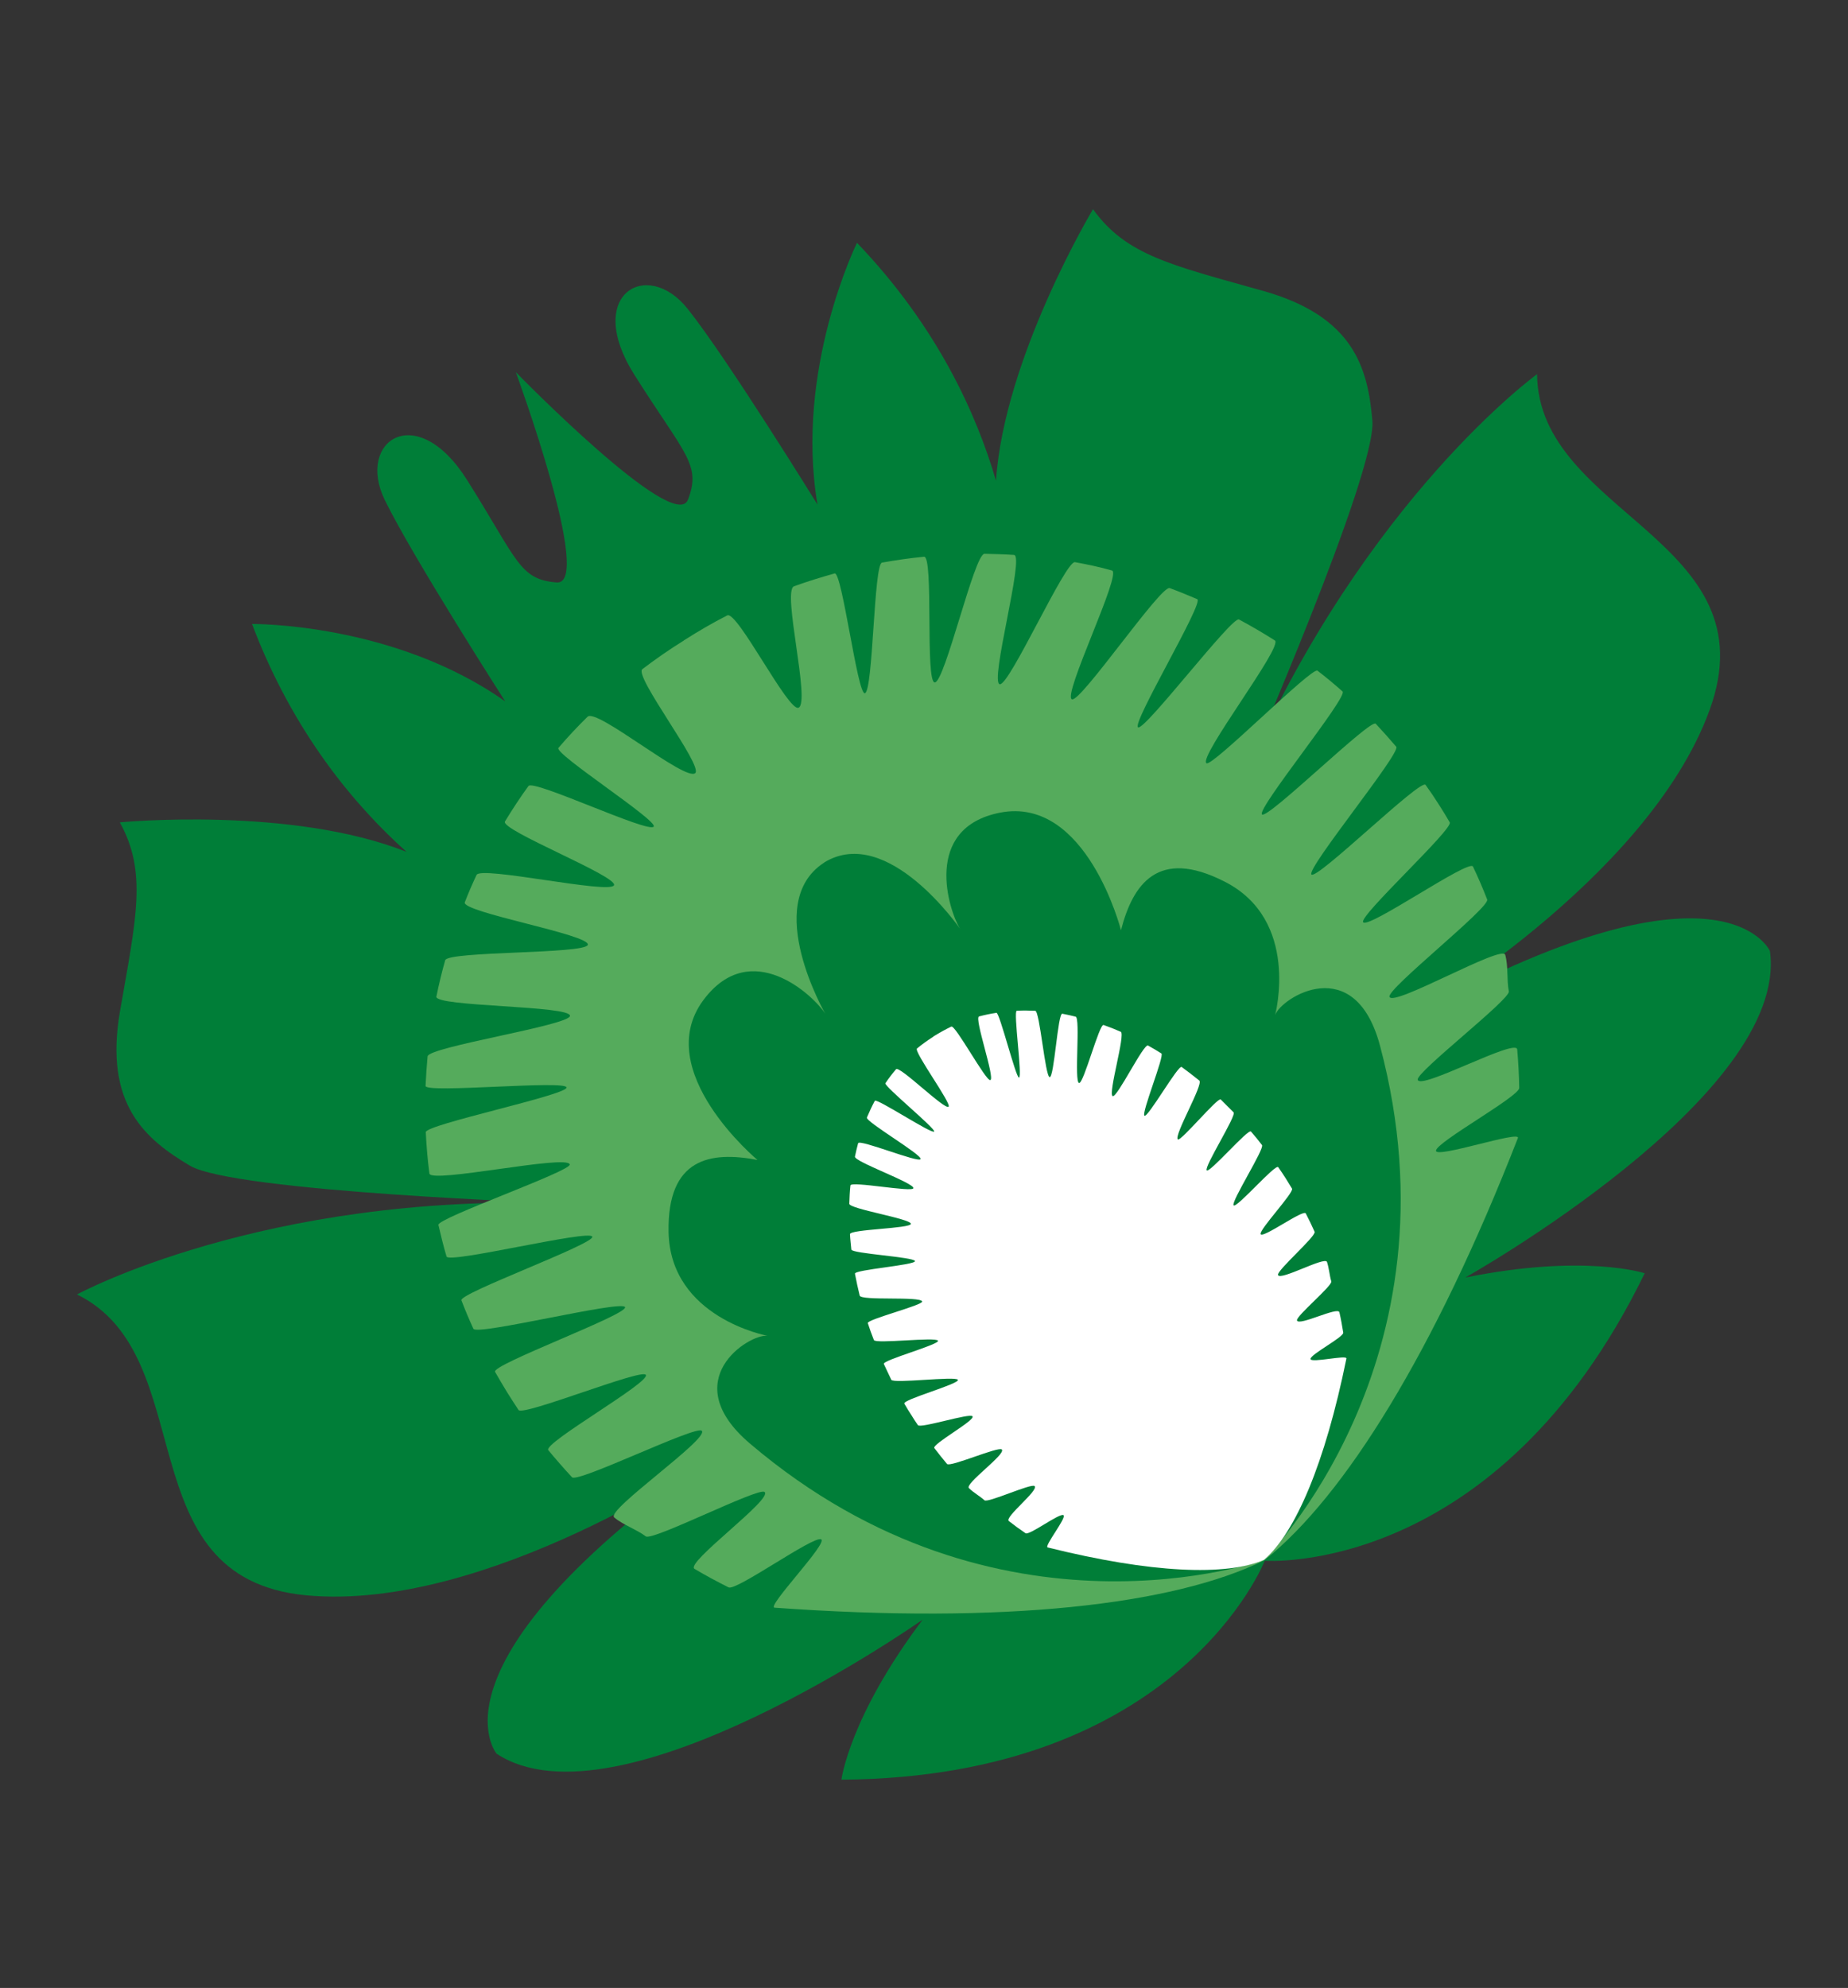 <?xml version="1.0" encoding="utf-8"?>
<!-- Generator: Adobe Illustrator 26.5.0, SVG Export Plug-In . SVG Version: 6.00 Build 0)  -->
<svg version="1.1" id="Vrstva_1" xmlns="http://www.w3.org/2000/svg" xmlns:xlink="http://www.w3.org/1999/xlink" x="0px" y="0px"
	 viewBox="0 0 819 880.9" style="enable-background:new 0 0 819 880.9;" xml:space="preserve">
<rect x="0" y="0" width="819" height="880.9" fill="#333333" stroke="none"/>
<style type="text/css">
	.st0{fill:#007E38;}
	.st1{fill:#55AB5C;}
	.st2{fill:#FFFFFF;}
</style>
<g>
	<path id="XMLID_98_" class="st0" d="M34.1,573.6c0,0,82.3-44.8,214.8-40.4c0,0-145.2-5-164.8-16.7c-19.6-11.7-38.1-27-30.9-68.5
		c7.2-41.4,12.1-61.5-0.1-83.6c0,0,76-7.3,127.1,13.1c-22.4-20-50.2-52.5-68.5-101c0,0,62.7-0.7,112.2,34.3c0,0-41-63.9-53.4-89.3
		c-12.7-26.2,14.1-44.4,36.5-8.8c22.4,35.5,23.1,44.1,39.7,45.4s-18.1-93.2-18.1-93.2s70.3,72.1,76.3,56.5s-1.4-19.9-23.8-55.4
		s5.6-51.9,23.7-29.1c17.6,22.1,57.5,86.7,57.5,86.7c-10.2-59.8,17.5-116,17.5-116C415.7,145,433,184.2,441.4,213
		c3.7-54.8,43-120.3,43-120.3c14.7,20.5,34.9,24.8,75.4,36.2s46.4,34.6,48.4,57.4c2.1,22.8-56.1,155.9-56.1,155.9
		c53.2-121.5,129.1-176.4,129.1-176.4c0.5,62.1,104.1,73.4,76.4,149c-27.7,75.6-133.2,136.5-133.2,136.5
		c138.8-77.5,160-29.9,160-29.9c8.8,64-135,144.7-135,144.7c52.9-10.7,79.5-1.9,79.5-1.9c-65.7,135-168.4,127.4-168.4,127.4
		s-37.5,96-187.6,97c0,0,3.5-27.8,36-70.9c0,0-134.8,94.9-188.8,59.4c0,0-33.8-39.7,96-131.5c0,0-100.3,68.9-180.5,61.3
		C55.4,699.2,89.9,600.8,34.1,573.6z"/>
	<path class="st1" d="M476.4,249.1c-4.2-0.7-29,54.7-33.3,54.1c-4.7-0.6,11.1-57,6.3-57.3c-4.4-0.3-8.8-0.4-13.1-0.5
		c-4.5,0-17.5,56.8-22,57c-4.4,0.2-0.4-56.2-4.8-55.7c-6.2,0.6-12.4,1.5-18.6,2.6c-3.7,0.7-3.9,57-7.6,57.9
		c-3.3,0.7-10.1-54-13.4-53.1c-6,1.7-12,3.5-18,5.7c-5.4,1.9,7.4,51.5,2,53.8c-4.5,2-27.2-43.2-31.6-40.9c-6.5,3.3-12.8,7-19.1,11
		c-0.1,0-0.2,0.1-0.2,0.2c-0.1,0-0.2,0.1-0.2,0.1c-6.3,3.9-12.3,8.1-18.1,12.5c-4,3,27.1,42.9,23.4,46.1c-4.4,3.8-43.7-29-47.7-25
		c-4.5,4.4-8.8,9-12.9,13.8c-2.2,2.5,44.3,32.3,42.2,34.9c-2.4,3-53.3-21.1-55.5-18c-3.7,5.1-7.1,10.3-10.4,15.7
		c-2.3,3.8,50.4,24.4,48.3,28.3c-2.1,4-59-8.7-60.9-4.6c-1.9,4-3.6,8-5.2,12.1c-1.8,4.4,56,14.4,54.5,18.9c-1.4,4.1-62,2.7-63.2,6.8
		c-1.5,5.3-2.8,10.7-3.9,16.1c-0.9,4.6,59.9,3.9,59.2,8.6c-0.6,4.2-62.7,13.7-63.1,17.9c-0.4,4.4-0.7,8.7-0.9,13.1
		c-0.1,3.4,62.5-2.7,62.5,0.7c0,3.4-62.6,16.4-62.4,19.8c0.3,6.1,0.8,12.2,1.6,18.3c0.6,4.6,61.3-8.6,62.2-4
		c0.6,3-58.9,23.8-58.2,26.8c1.1,4.7,2.2,9.3,3.6,14c1,3.3,63.4-12.1,64.6-8.8c1.1,3.2-59.2,25.1-58,28.2c1.6,4.2,3.4,8.5,5.3,12.6
		c1.4,3.2,65.6-12.8,67.2-9.6s-59.3,25.5-57.6,28.7c1.8,3.1,3.6,6.2,5.5,9.3c1.6,2.6,3.3,5.1,4.9,7.6c1.9,2.9,54.4-18.4,56.4-15.6
		c2.4,3.2-45.7,30.3-43.2,33.4c3.4,4.1,6.9,8.1,10.5,12c2.5,2.7,54.9-23.1,57.5-20.6c3.6,3.4-42.6,35.2-38.8,38.4
		c3.9,3.3,9.9,5.3,14,8.4c2.9,2.2,49.7-21.7,52.6-19.7c4.2,2.9-35.4,31.5-31,34.1c4.9,2.9,9.9,5.6,15.1,8.2
		c3.4,1.7,37.5-22.9,41-21.3c3.3,1.5-24.5,30.1-20.6,30.3c101.4,7.3,176.3-1.1,216.8-20.9c0.1-0.1,0.3-0.2,0.3-0.2s0.2-0.1,0.3-0.2
		c35.2-28.1,75-92,112-186.8c1.4-3.6-36.4,9.2-36.3,5.6c0.1-3.8,36.9-24,36.9-27.8c-0.1-5.7-0.4-11.4-0.9-17.1
		c-0.5-5.1-43.4,18.4-44.1,13.4c-0.5-3.5,41.1-35.6,40.4-39.1c-1-5-0.2-11.2-1.6-16.2c-1.3-4.7-49.8,23.3-51.3,18.6
		c-1.2-3.5,44.6-39.6,43.3-43.1c-1.9-4.9-4-9.8-6.3-14.6c-1.7-3.5-46.8,28.1-48.7,24.6c-1.6-3,40.1-41.3,38.4-44.2
		c-1.5-2.6-3.1-5.2-4.7-7.7c-1.9-3-3.9-6-6-8.9c-2.1-3-48.4,42.5-50.6,39.7c-2.2-2.8,39.8-53.9,37.6-56.6c-3-3.5-6-6.9-9.1-10.2
		c-2.3-2.4-48,42.6-50.4,40.2c-2.5-2.4,38.3-52.2,35.7-54.5c-3.6-3.2-7.3-6.3-11.1-9.2c-2.4-1.9-46.7,42.8-49.2,41
		c-3.8-2.7,34.2-51.9,30.3-54.4c-5.2-3.3-10.5-6.4-15.9-9.3c-3-1.6-41.7,49.3-44.7,47.8c-3.1-1.5,29.4-55.4,26.2-56.8
		c-4-1.7-8.1-3.4-12.2-4.9c-3.9-1.4-39.3,50.5-43.3,49.3c-4.5-1.4,22.3-56,17.7-57.1C487.2,251.2,481.8,250.1,476.4,249.1z"/>
	<path class="st0" d="M496.8,412.2c0,0-15.2-59.6-53.6-52.1c-34.6,6.8-22.7,43.5-17.7,51.5c0,0-32-46.5-60.1-29.5l0,0
		c-0.1,0.1-0.2,0.1-0.2,0.2c-0.1,0-0.2,0.1-0.2,0.1l0,0c-27.4,18.1,0.8,66.9,0.8,66.9c-5-8-33-34.5-54.1-6.1
		c-23.3,31.4,24,70.8,24,70.8c-20.9-4-40-0.8-39.4,31.9c0.7,38.1,43.8,46,43.8,46c-8.1-0.9-40.8,19.7-7.7,47.8
		c110.3,93.8,227.6,51.5,227.8,51.5l0,0l0,0l0,0l0,0c0.1-0.1,88.7-87.9,51.4-227.8c-11.2-42-43.8-21.3-46.5-13.6
		c0,0,11.4-42.3-22.7-59.3C513.3,375.8,502.1,391.6,496.8,412.2z"/>
	<path class="st2" d="M470.8,449.2c-2-0.4-3.6,28.3-5.6,28.1c-2-0.2-4.4-29.3-6.4-29.4c-2.7-0.1-5.5-0.2-8.2,0
		c-1.6,0.1,2.6,29.5,1,29.6c-1.4,0.1-8.6-28.9-10-28.7c-2.6,0.4-5.1,0.9-7.7,1.6c-2.3,0.6,7.2,27.4,5,28.2
		c-1.9,0.7-15.5-24.6-17.3-23.7c-2.7,1.3-5.2,2.7-7.8,4.3c0,0-0.1,0-0.1,0.1c0,0-0.1,0-0.1,0.1c-2.5,1.6-4.9,3.3-7.2,5.2
		c-1.6,1.3,15.4,24.4,14,25.8c-1.7,1.6-21.8-18.4-23.3-16.6c-1.7,2-3.3,4.1-4.7,6.2c-0.8,1.2,22.4,20.2,21.6,21.4
		c-0.8,1.4-25.6-15-26.3-13.6c-1.3,2.4-2.4,4.8-3.5,7.4c-0.7,1.8,24.5,16.5,23.8,18.4c-0.7,1.9-27.2-9-27.7-7
		c-0.5,1.9-1,3.9-1.4,5.9c-0.5,2.2,26.3,11.7,25.9,14c-0.3,2-27.7-3.3-27.9-1.2c-0.3,2.7-0.4,5.4-0.5,8.1
		c-0.1,2.3,27.2,6.6,27.3,8.9c0,2.1-27.2,2.4-27,4.6c0.1,2.2,0.4,4.5,0.6,6.8c0.2,1.8,27.9,3.3,28.2,5.1c0.3,1.8-26.9,3.8-26.6,5.6
		c0.6,3.2,1.3,6.4,2.1,9.7c0.6,2.4,26.9,0.2,27.7,2.6c0.5,1.6-24.7,8-24.1,9.6c0.8,2.5,1.7,5,2.7,7.5c0.7,1.8,27.6-1.5,28.4,0.3
		c0.7,1.7-24.7,8.6-24,10.3c1.1,2.3,2.2,4.7,3.3,7c0.9,1.8,28.5-1.7,29.5,0c1,1.8-24.8,8.8-23.7,10.6c1,1.8,2.1,3.5,3.2,5.2
		c0.9,1.5,1.8,2.9,2.8,4.3c1.1,1.6,23.1-5.5,24.2-3.9c1.3,1.8-18.2,12.4-16.9,14.1c1.8,2.4,3.7,4.7,5.6,7c1.3,1.6,22.9-7.9,24.3-6.4
		c1.9,2.1-16.5,15.1-14.6,17.1c2,2,4.8,3.5,6.9,5.4c1.5,1.3,20.7-7.6,22.2-6.3c2.1,1.8-13.5,13.8-11.4,15.5c2.4,1.9,4.9,3.7,7.4,5.4
		c1.7,1.1,15.1-9.1,16.8-8c1.6,1-8.7,13.8-7,14.3c46.2,11.5,79.2,12.7,95.9,5.5c0.1,0,0.1-0.1,0.1-0.1s0.1,0,0.1-0.1
		c13.7-12,26.8-42.3,36.3-89c0.4-1.8-15.7,2.1-15.9,0.2c-0.2-2,14.8-9.7,14.5-11.7c-0.5-3-1-6-1.7-9c-0.6-2.7-18.1,6.3-18.8,3.6
		c-0.5-1.9,15.8-15.4,15.2-17.3c-0.8-2.7-1-5.9-1.9-8.6c-0.9-2.6-20.6,8.4-21.7,5.8c-0.8-1.9,17.1-17.3,16.2-19.2
		c-1.2-2.7-2.5-5.4-3.9-8.1c-1-2-18.9,11.1-20,9.2c-1-1.7,14.9-18.5,13.9-20.2c-0.9-1.5-1.8-2.9-2.7-4.4c-1.1-1.7-2.2-3.4-3.4-5.1
		c-1.2-1.7-18.6,18.5-19.8,16.9s13.8-25.1,12.6-26.7c-1.6-2.1-3.2-4.1-4.9-6c-1.2-1.4-18.4,18.6-19.6,17.2
		c-1.3-1.5,13.3-24.3,11.9-25.7c-1.9-1.9-3.8-3.8-5.7-5.7c-1.2-1.2-17.8,18.8-19,17.7c-1.9-1.7,11.5-24.5,9.5-26.1
		c-2.6-2.1-5.2-4.1-7.8-6c-1.5-1.1-15,22.6-16.5,21.6s9-26.7,7.5-27.6c-1.9-1.2-3.9-2.4-5.9-3.5c-1.9-1.1-13.8,23.4-15.7,22.4
		c-2.1-1.1,5.8-27.5,3.6-28.5c-2.5-1.1-5-2.1-7.6-3c-1.9-0.7-8.9,26.3-10.9,25.7c-2.2-0.7,0.7-28.9-1.5-29.4
		C474.8,450,472.8,449.6,470.8,449.2z"/>
</g>
</svg>
